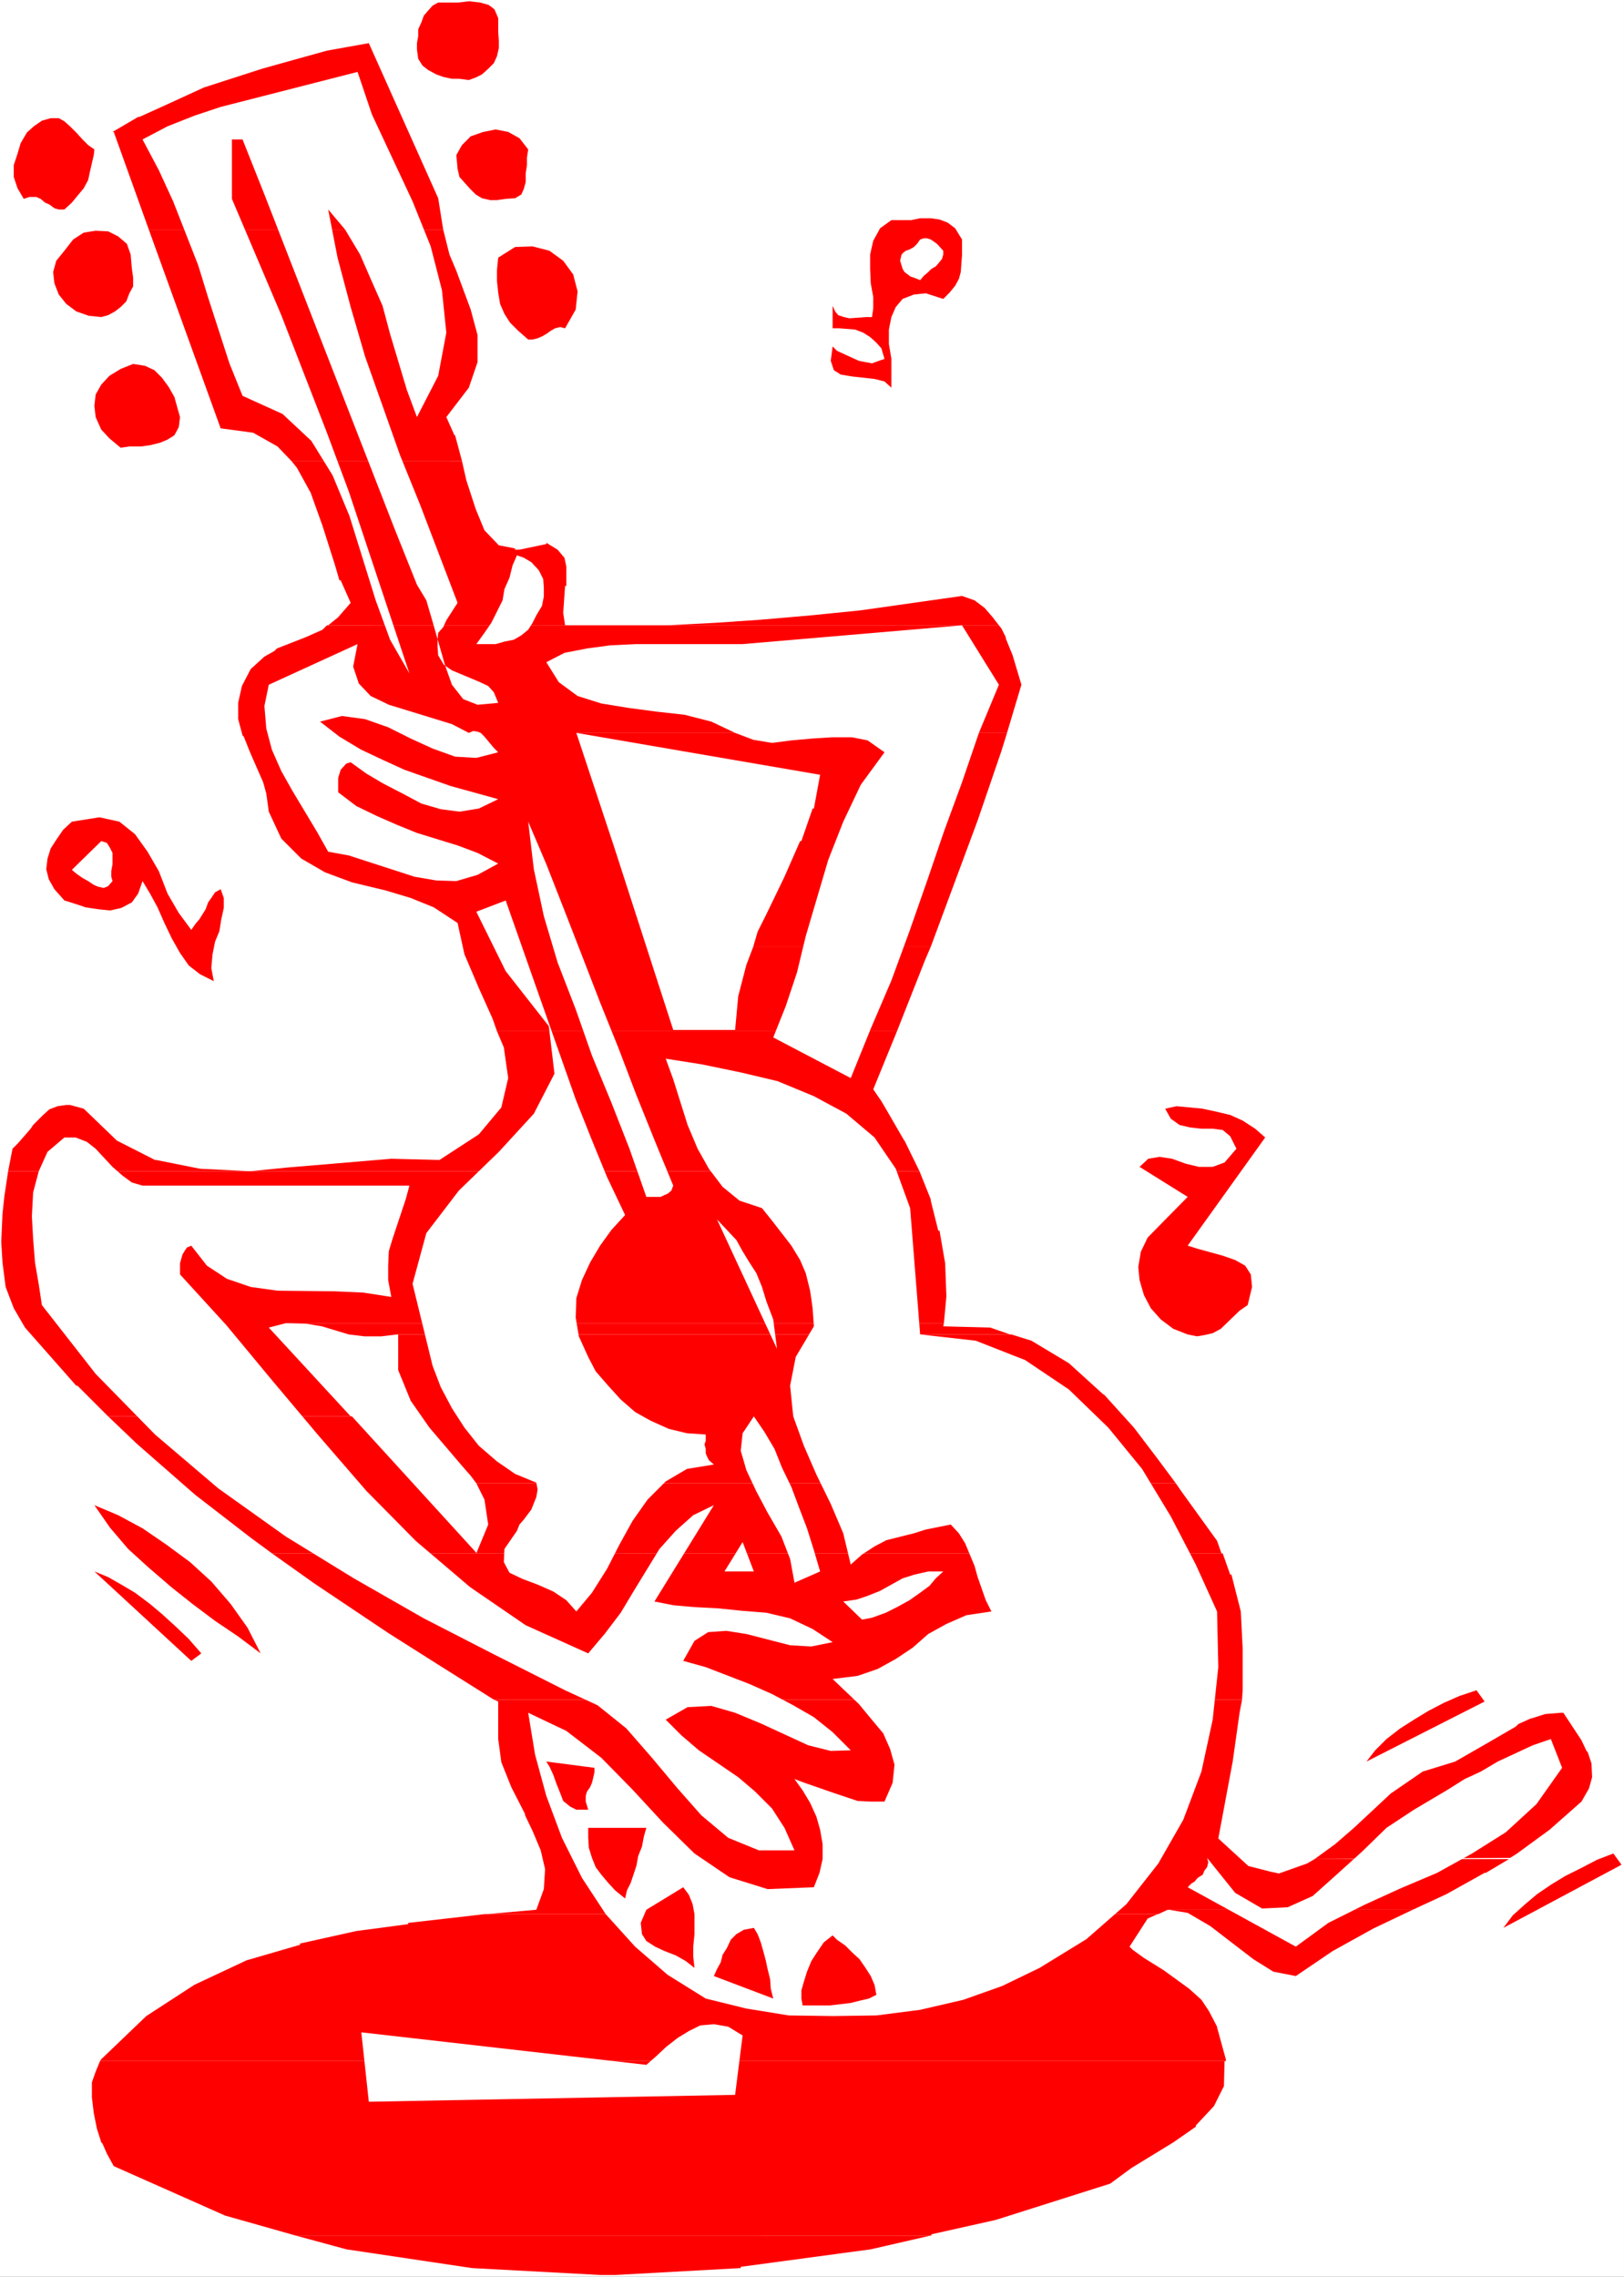 <?xml version="1.0" encoding="UTF-8" standalone="no"?>
<svg
   version="1.0"
   width="111.073mm"
   height="155.668mm"
   id="svg53"
   sodipodi:docname="Guitar - Acoustic 31.wmf"
   xmlns:inkscape="http://www.inkscape.org/namespaces/inkscape"
   xmlns:sodipodi="http://sodipodi.sourceforge.net/DTD/sodipodi-0.dtd"
   xmlns="http://www.w3.org/2000/svg"
   xmlns:svg="http://www.w3.org/2000/svg">
  <rect width="100%" height="100%" fill="#333333" stroke="none"/>
  <sodipodi:namedview
     id="namedview53"
     pagecolor="#ffffff"
     bordercolor="#000000"
     borderopacity="0.25"
     inkscape:showpageshadow="2"
     inkscape:pageopacity="0.0"
     inkscape:pagecheckerboard="0"
     inkscape:deskcolor="#d1d1d1"
     inkscape:document-units="mm" />
  <defs
     id="defs1">
    <pattern
       id="WMFhbasepattern"
       patternUnits="userSpaceOnUse"
       width="6"
       height="6"
       x="0"
       y="0" />
  </defs>
  <path
     style="fill:#ffffff;fill-opacity:1;fill-rule:evenodd;stroke:none"
     d="M 0,588.353 H 419.802 V 0 H 0 Z"
     id="path1" />
  <path
     style="fill:#ff0000;fill-opacity:1;fill-rule:evenodd;stroke:none"
     d="m 95.336,11.15 -10.826,1.939 -8.726,2.424 -8.079,2.262 -15.028,4.848 -9.857,4.525 -6.787,3.07 h -0.323 l -6.625,3.878 h 0.323 L 38.458,59.304 h 76.107 l -1.293,-8.08 z"
     id="path2" />
  <path
     style="fill:#ff0000;fill-opacity:1;fill-rule:evenodd;stroke:none"
     d="m 38.458,59.304 18.582,51.386 8.403,1.131 6.302,3.555 3.555,3.717 H 119.412 l -1.777,-6.625 h -0.162 l -2.101,-4.686 5.817,-7.595 2.262,-6.625 v -6.948 l -1.777,-6.625 -3.716,-10.019 -1.777,-4.201 -1.616,-6.464 z"
     id="path3" />
  <path
     style="fill:#ff0000;fill-opacity:1;fill-rule:evenodd;stroke:none"
     d="m 75.299,119.093 1.454,1.778 3.555,6.464 3.07,8.564 3.232,10.18 1.131,3.878 h 0.323 l 2.585,5.817 -3.232,3.717 -2.585,2.101 H 258.215 l -1.616,-2.101 -2.101,-2.424 -2.585,-1.939 -3.232,-1.131 -26.177,3.717 -12.765,1.293 -13.089,1.131 -11.796,0.808 -12.604,0.646 h -11.311 -14.866 l -0.485,-3.232 0.485,-6.948 h 0.323 v -2.424 -2.585 l -0.485,-2.262 -1.777,-2.101 -2.909,-1.778 v 0.323 l -6.948,1.454 h -1.131 v -0.323 l -4.201,-0.808 -3.716,-3.878 -2.262,-5.494 -2.424,-7.433 -1.131,-5.009 z"
     id="path4" />
  <path
     style="fill:#ff0000;fill-opacity:1;fill-rule:evenodd;stroke:none"
     d="m 84.51,161.591 -1.131,1.131 -4.363,1.939 -7.433,2.909 -0.646,0.646 -2.585,1.454 -3.555,3.232 -2.262,4.363 -0.97,4.363 v 4.201 l 1.131,4.201 0.323,0.323 1.616,4.04 2.262,5.171 1.131,2.585 0.808,2.909 0.646,4.686 3.232,6.948 1.939,1.939 h 84.025 l -9.695,-29.248 h 111.333 l 3.716,-12.443 -2.262,-7.595 -1.777,-4.363 v -0.323 l -1.131,-2.262 -0.646,-0.808 z"
     id="path5" />
  <path
     style="fill:#ff0000;fill-opacity:1;fill-rule:evenodd;stroke:none"
     d="m 148.983,189.385 63.019,10.827 -1.616,8.726 h -0.323 l -2.909,8.403 h -0.323 l -4.04,9.211 -4.686,9.695 -2.262,4.525 -1.131,3.878 h 45.891 l 12.119,-32.641 6.14,-17.937 1.454,-4.686 z"
     id="path6" />
  <path
     style="fill:#ff0000;fill-opacity:1;fill-rule:evenodd;stroke:none"
     d="m 194.712,244.649 -1.777,4.686 -2.101,8.08 -0.808,8.726 H 174.029 L 158.678,218.633 H 74.653 l 3.232,3.232 6.14,3.555 6.948,2.585 8.726,2.101 6.463,1.939 5.979,2.424 6.14,4.04 1.777,8.08 3.716,8.726 3.555,7.918 1.131,3.232 h 103.415 l 7.271,-18.421 1.454,-3.393 z"
     id="path7" />
  <path
     style="fill:#ff0000;fill-opacity:1;fill-rule:evenodd;stroke:none"
     d="m 17.128,285.532 -2.262,0.323 -2.101,0.808 -1.616,1.454 -2.585,2.585 -0.646,0.97 -3.232,3.717 -1.454,1.454 -1.131,5.817 H 237.694 l -3.878,-7.918 -0.162,-0.162 -4.201,-7.272 -1.616,-2.747 -2.101,-3.07 6.14,-15.028 H 128.461 l 1.777,4.201 1.131,7.918 -1.777,7.595 -5.817,6.948 -10.18,6.625 -12.442,-0.323 -15.189,1.293 -11.634,0.97 -9.695,0.97 -12.927,-0.646 -11.311,-2.262 h -0.323 l -9.857,-5.009 -8.564,-8.241 -3.555,-0.97 z"
     id="path8" />
  <path
     style="fill:#ff0000;fill-opacity:1;fill-rule:evenodd;stroke:none"
     d="m 2.101,302.66 -0.97,6.464 -0.485,4.525 -0.323,7.272 0.323,5.333 0.808,6.302 2.101,5.494 2.909,5.009 13.25,15.028 h 0.323 l 7.918,7.918 h 62.696 l -21.168,-22.946 4.363,-1.131 H 243.996 l 0.646,-6.948 -0.323,-8.564 -1.454,-8.403 h -0.323 l -1.939,-7.756 v -0.323 l -2.909,-7.272 z"
     id="path9" />
  <path
     style="fill:#ff0000;fill-opacity:1;fill-rule:evenodd;stroke:none"
     d="m 102.931,344.835 v 9.211 l 3.232,7.918 4.848,6.948 8.403,9.857 2.262,2.585 1.454,1.939 h 180.815 l -4.686,-6.302 -6.14,-8.08 -7.595,-8.403 -0.485,-0.323 -8.726,-7.918 -9.695,-5.817 -5.171,-1.616 z"
     id="path10" />
  <path
     style="fill:#ff0000;fill-opacity:1;fill-rule:evenodd;stroke:none"
     d="m 123.129,383.294 2.101,4.201 0.97,6.464 -3.07,7.433 -0.162,-0.323 -31.994,-35.065 H 27.954 l 6.948,6.625 0.323,0.323 14.22,12.443 1.131,0.97 14.22,10.988 5.494,4.04 h 245.45 l -1.131,-3.232 -9.21,-12.766 -1.454,-2.101 z"
     id="path11" />
  <path
     style="fill:#ff0000;fill-opacity:1;fill-rule:evenodd;stroke:none"
     d="m 70.29,401.392 11.149,7.918 19.067,12.766 12.765,8.08 14.381,9.049 h 193.419 l 0.162,-2.585 v -10.503 l -0.485,-9.695 -2.424,-9.534 h -0.323 l -1.939,-5.494 z"
     id="path12" />
  <path
     style="fill:#ff0000;fill-opacity:1;fill-rule:evenodd;stroke:none"
     d="m 403.482,442.598 -4.04,0.323 -3.555,1.131 h -0.162 l -3.232,1.454 -0.646,0.646 -6.948,4.04 -1.131,0.646 -7.595,4.363 -8.402,2.585 -8.241,5.656 -9.534,8.888 -4.848,4.201 -5.332,3.878 50.253,-0.323 h 0.323 l 1.777,-1.131 8.403,-6.14 8.241,-7.272 1.939,-3.393 0.808,-2.909 -0.162,-3.555 -0.97,-2.909 -0.323,-0.323 -1.293,-2.747 -4.686,-7.11 z"
     id="path13" />
  <path
     style="fill:#ff0000;fill-opacity:1;fill-rule:evenodd;stroke:none"
     d="m 339.817,480.41 -1.939,1.131 -7.271,2.585 -2.262,-0.485 -5.656,-1.454 -7.756,-7.11 3.716,-19.876 1.777,-12.604 0.646,-3.393 H 127.653 l 1.131,0.485 v 9.695 l 0.808,5.979 2.585,6.464 3.555,6.948 v 0.323 l 1.939,4.04 2.101,5.009 1.131,4.848 -0.323,5.171 -1.939,5.332 -12.765,1.131 h 173.544 l 2.424,-1.131 h 63.342 l 8.726,-4.04 9.857,-5.494 h 0.323 l 5.979,-3.555 z"
     id="path14" />
  <path
     style="fill:#ff0000;fill-opacity:1;fill-rule:evenodd;stroke:none"
     d="m 125.23,494.63 -5.494,0.646 -14.22,1.616 v 0.323 l -13.412,1.778 -14.543,3.232 v 0.323 l -13.896,4.04 -0.323,0.162 -13.089,6.14 -12.442,8.08 -11.634,11.15 -0.323,0.485 H 316.871 v -0.485 l -2.262,-8.241 v -0.162 l -2.101,-4.04 -1.939,-2.909 -3.232,-2.909 -6.463,-4.686 -5.171,-3.232 -2.909,-2.101 -0.808,-0.808 4.686,-7.272 2.585,-1.131 z"
     id="path15" />
  <path
     style="fill:#ff0000;fill-opacity:1;fill-rule:evenodd;stroke:none"
     d="m 25.854,532.604 -1.131,2.747 -0.97,2.747 v 3.878 l 0.485,4.04 0.808,4.04 1.131,3.555 0.323,0.323 1.131,2.585 1.777,3.232 28.762,12.766 18.259,5.171 H 240.764 v -0.323 l 16.643,-3.717 29.57,-9.372 5.494,-4.04 10.826,-6.625 5.817,-4.04 v -0.323 l 4.686,-5.009 2.585,-5.171 0.162,-6.464 z"
     id="path16" />
  <path
     style="fill:#ff0000;fill-opacity:1;fill-rule:evenodd;stroke:none"
     d="m 76.43,577.688 13.089,3.555 32.479,4.848 33.125,1.778 h 4.04 l 32.317,-1.778 v -0.323 l 33.61,-4.525 15.512,-3.555 z"
     id="path17" />
  <path
     style="fill:#ff0000;fill-opacity:1;fill-rule:evenodd;stroke:none"
     d="m 74.976,341.927 4.363,0.162 3.878,0.646 6.948,2.101 4.04,0.485 h 4.363 l 4.04,-0.485 h 158.516 l -5.171,-1.778 -12.119,-0.323 0.162,-0.808 z"
     id="path18" />
  <path
     style="fill:#ff0000;fill-opacity:1;fill-rule:evenodd;stroke:none"
     d="m 302.167,493.499 4.848,0.808 5.817,3.393 11.149,8.564 5.171,3.232 5.817,1.131 9.534,-6.464 10.503,-5.817 10.18,-4.848 z"
     id="path19" />
  <path
     style="fill:#ff0000;fill-opacity:1;fill-rule:evenodd;stroke:none"
     d="m 128.785,8.241 0.162,2.262 v 1.939 l -0.485,2.101 -0.808,1.778 -1.454,1.454 -1.616,1.454 -1.616,0.808 -1.777,0.646 -2.424,-0.323 h -1.939 l -2.262,-0.485 -1.777,-0.646 -2.101,-1.131 -1.454,-1.131 -1.131,-1.778 -0.323,-2.424 v -1.616 l 0.323,-1.778 V 7.595 l 0.808,-1.778 0.646,-1.778 0.97,-1.131 1.293,-1.454 1.454,-0.808 h 2.424 2.909 l 2.585,-0.323 2.909,0.323 2.262,0.646 1.454,1.131 0.97,2.262 z"
     id="path20" />
  <path
     style="fill:#ffffff;fill-opacity:1;fill-rule:evenodd;stroke:none"
     d="m 92.428,18.583 3.716,10.988 10.503,22.461 4.686,11.635 2.909,11.311 1.131,10.988 -2.101,11.15 -5.494,10.665 -2.585,-6.948 -4.363,-14.543 -1.939,-7.272 -3.07,-6.948 -2.747,-6.302 -3.878,-6.464 -4.363,-5.171 2.424,12.443 3.393,12.766 3.716,12.766 9.049,25.531 5.171,12.766 9.695,25.37 -2.909,4.525 -0.808,1.778 -1.293,1.454 -0.162,1.778 v 1.778 l 0.162,2.262 1.454,2.424 2.101,1.454 1.939,0.808 5.009,2.101 2.424,1.131 1.454,1.616 1.131,2.747 -5.332,0.485 -3.716,-1.454 -2.909,-3.717 -1.777,-5.009 -3.232,-11.311 -1.616,-5.494 -2.424,-4.04 -5.817,-14.543 L 68.351,50.255 62.696,36.035 h -2.747 v 15.351 l 12.765,30.056 11.796,30.379 5.656,15.19 10.342,31.025 5.332,15.998 -5.009,-8.726 -3.716,-10.18 -6.787,-21.815 -4.363,-10.503 -5.494,-8.888 -7.433,-6.948 L 62.696,102.287 59.302,93.884 53.808,76.917 51.223,68.515 44.759,52.032 l -3.716,-8.08 -4.201,-7.918 6.463,-3.393 6.948,-2.747 6.787,-2.262 28.439,-7.272 z"
     id="path21" />
  <path
     style="fill:#ff0000;fill-opacity:1;fill-rule:evenodd;stroke:none"
     d="m 24.4,38.62 -0.162,1.454 -0.485,2.101 -0.485,2.101 -0.485,2.262 -1.131,2.101 -1.616,1.939 -1.454,1.778 -1.939,1.778 H 15.189 L 14.058,53.81 12.765,52.84 11.634,52.356 10.503,51.386 9.372,50.901 H 7.595 l -1.454,0.485 -1.616,-2.747 -0.97,-2.909 v -3.07 l 0.97,-2.909 0.808,-2.747 1.616,-2.747 1.777,-1.616 2.101,-1.454 2.262,-0.646 h 2.101 l 1.454,0.808 1.616,1.454 1.454,1.454 1.616,1.778 1.454,1.454 z"
     id="path22" />
  <path
     style="fill:#ff0000;fill-opacity:1;fill-rule:evenodd;stroke:none"
     d="m 136.541,38.62 -0.323,2.101 v 1.939 l -0.323,2.101 v 2.262 l -0.485,1.778 -0.646,1.454 -1.616,0.97 -2.424,0.162 -2.262,0.323 h -1.777 l -2.101,-0.485 -1.616,-0.97 -1.454,-1.454 -1.293,-1.454 -1.454,-1.616 -0.485,-2.101 -0.323,-3.555 1.454,-2.585 2.262,-2.262 3.232,-1.131 3.232,-0.646 3.232,0.646 2.909,1.616 z"
     id="path23" />
  <path
     style="fill:#ff0000;fill-opacity:1;fill-rule:evenodd;stroke:none"
     d="m 248.682,61.889 v 4.04 l -0.323,4.363 -0.485,1.778 -0.97,1.778 -1.454,1.778 -1.616,1.616 -4.524,-1.454 -3.07,0.323 -2.909,1.131 -1.777,2.101 -1.131,2.585 -0.646,3.232 v 3.717 l 0.646,3.878 v 7.433 l -1.777,-1.616 -2.585,-0.646 -2.909,-0.323 -2.909,-0.323 -2.909,-0.485 -1.777,-1.131 -0.808,-2.424 0.485,-3.717 1.131,1.131 2.101,0.97 3.555,1.616 1.616,0.323 1.777,0.323 1.777,-0.646 1.454,-0.485 -0.808,-2.747 -1.293,-1.454 -1.616,-1.454 -1.777,-1.131 -2.101,-0.808 -4.04,-0.323 h -1.777 v -5.817 l 0.646,1.454 0.808,0.97 1.454,0.485 1.454,0.323 4.363,-0.323 h 1.454 l 0.323,-2.262 v -2.909 l -0.646,-3.555 -0.162,-3.717 v -3.717 l 0.808,-3.555 1.777,-3.232 2.909,-2.101 h 5.171 l 2.262,-0.485 h 2.747 l 2.262,0.323 2.101,0.808 1.939,1.454 z"
     id="path24" />
  <path
     style="fill:#ff0000;fill-opacity:1;fill-rule:evenodd;stroke:none"
     d="m 34.095,69.484 0.323,2.262 v 2.262 l -0.97,1.778 -0.808,2.101 -1.454,1.454 -1.454,1.131 -1.777,0.97 -1.777,0.485 -3.232,-0.323 -3.232,-1.131 -2.585,-1.939 -1.939,-2.424 -1.131,-2.909 -0.323,-2.909 0.808,-2.909 2.101,-2.585 2.262,-2.909 2.747,-1.778 3.07,-0.485 3.232,0.162 2.585,1.293 2.262,1.939 0.97,2.747 z"
     id="path25" />
  <path
     style="fill:#ffffff;fill-opacity:1;fill-rule:evenodd;stroke:none"
     d="m 243.834,64.798 v 0.97 l -0.323,1.131 -0.646,0.808 -0.97,1.131 -1.131,0.646 -0.808,0.808 -1.131,0.97 -0.97,1.131 -0.808,-0.323 -0.808,-0.323 -0.97,-0.323 -0.162,-0.162 -1.293,-0.97 -0.485,-0.808 -0.646,-2.101 0.323,-1.454 0.323,-0.485 0.808,-0.646 0.97,-0.323 1.131,-0.646 0.808,-0.808 0.808,-1.131 0.97,-0.323 h 0.808 l 0.97,0.323 0.485,0.323 1.131,0.808 z"
     id="path26" />
  <path
     style="fill:#ff0000;fill-opacity:1;fill-rule:evenodd;stroke:none"
     d="m 146.074,84.835 -1.293,-0.323 -1.293,0.323 -1.131,0.646 -1.131,0.808 -1.131,0.646 -1.131,0.485 -1.293,0.323 h -1.131 l -2.585,-2.262 -2.101,-2.101 -1.454,-2.262 -1.131,-2.585 -0.485,-2.909 -0.323,-3.07 v -2.747 l 0.323,-3.232 4.363,-2.747 4.524,-0.162 4.363,1.131 3.555,2.585 2.585,3.555 1.131,4.363 -0.485,4.686 z"
     id="path27" />
  <path
     style="fill:#ff0000;fill-opacity:1;fill-rule:evenodd;stroke:none"
     d="m 46.537,107.781 -0.323,2.585 -1.131,2.101 -1.777,1.131 -1.939,0.808 -2.585,0.646 -2.424,0.323 h -2.909 l -2.262,0.323 -2.909,-2.424 -2.101,-2.262 -1.454,-3.232 -0.323,-2.909 0.323,-2.909 1.454,-2.585 2.101,-2.262 2.909,-1.778 3.232,-1.293 3.07,0.485 2.424,1.131 1.939,1.939 1.777,2.424 1.454,2.585 0.808,2.909 z"
     id="path28" />
  <path
     style="fill:#ffffff;fill-opacity:1;fill-rule:evenodd;stroke:none"
     d="m 138.641,159.006 -0.97,1.939 -1.131,1.778 -1.777,1.454 -1.939,1.131 -2.424,0.485 -2.262,0.646 h -2.585 -2.424 l 2.101,-2.909 1.777,-2.585 1.454,-2.909 1.454,-2.909 0.485,-2.909 1.293,-2.909 0.808,-3.232 1.131,-2.585 1.777,0.646 1.939,1.131 1.939,2.101 1.131,2.262 0.162,2.262 v 2.262 l -0.485,2.424 z"
     id="path29" />
  <path
     style="fill:#ffffff;fill-opacity:1;fill-rule:evenodd;stroke:none"
     d="m 258.215,176.942 -5.171,12.443 -4.363,12.766 -4.686,12.766 -4.363,12.766 -4.524,12.927 -4.686,12.766 -5.332,12.443 -5.171,12.766 -20.037,-10.503 3.232,-8.08 2.909,-8.726 2.262,-9.372 2.909,-9.857 2.909,-9.857 3.878,-9.857 4.524,-9.534 6.14,-8.403 -4.363,-3.07 -4.04,-0.808 h -5.171 l -5.009,0.323 -5.494,0.485 -5.009,0.646 -4.848,-0.808 -4.686,-1.778 -6.14,-2.909 -6.948,-1.778 -7.271,-0.808 -7.271,-0.97 -6.948,-1.131 -6.14,-1.939 -4.848,-3.555 -3.232,-5.171 4.686,-2.424 5.817,-1.131 5.979,-0.808 6.787,-0.323 h 6.625 7.271 6.948 6.625 l 56.717,-4.848 z"
     id="path30" />
  <path
     style="fill:#ffffff;fill-opacity:1;fill-rule:evenodd;stroke:none"
     d="m 121.19,189.385 1.131,-0.485 1.131,0.162 0.808,0.323 0.97,0.97 2.424,2.909 1.131,1.131 -5.656,1.454 -5.494,-0.323 -5.817,-2.101 -5.656,-2.585 -5.817,-2.909 -5.979,-2.101 -5.979,-0.808 -5.656,1.454 5.009,3.878 5.656,3.393 5.494,2.585 5.656,2.585 11.957,4.201 12.281,3.393 -5.009,2.424 -5.009,0.808 -4.848,-0.646 -5.009,-1.454 -4.848,-2.585 -5.009,-2.585 -4.363,-2.585 -4.04,-2.909 -1.131,0.323 -1.454,1.616 -0.646,2.101 v 3.717 l 4.686,3.555 5.332,2.585 5.171,2.262 5.171,2.101 10.503,3.232 5.171,1.939 5.332,2.747 -5.332,2.909 -5.494,1.616 -5.171,-0.162 -5.656,-0.97 -16.967,-5.494 -5.332,-0.97 -2.909,-5.171 -6.302,-10.503 -2.909,-5.171 -2.424,-5.494 -1.454,-5.494 -0.485,-5.817 1.131,-5.494 22.945,-10.503 -1.131,5.817 1.454,4.363 3.07,3.232 4.686,2.262 16.32,5.009 z"
     id="path31" />
  <path
     style="fill:#ff0000;fill-opacity:1;fill-rule:evenodd;stroke:none"
     d="m 49.445,240.286 1.131,-1.616 0.97,-1.131 0.808,-1.293 0.808,-1.293 0.646,-1.778 0.808,-1.131 0.97,-1.454 1.454,-0.808 0.808,2.262 v 2.585 l -0.646,2.909 -0.485,3.07 -1.131,2.747 -0.646,3.232 -0.323,3.555 0.646,3.393 -3.555,-1.778 -2.909,-2.262 -2.262,-3.232 -2.101,-3.717 -1.939,-4.04 -1.777,-4.04 -1.939,-3.555 -1.939,-3.232 -1.131,3.232 -1.616,2.262 -2.747,1.454 -2.909,0.646 -3.07,-0.323 -3.232,-0.485 -2.909,-0.97 -2.585,-0.808 -2.585,-2.909 -1.454,-2.585 -0.646,-2.585 0.323,-2.747 0.808,-2.585 1.454,-2.262 1.777,-2.585 2.262,-2.101 7.11,-1.131 5.171,1.131 4.04,3.232 3.232,4.525 2.909,5.009 2.262,5.817 2.909,5.009 z"
     id="path32" />
  <path
     style="fill:#ffffff;fill-opacity:1;fill-rule:evenodd;stroke:none"
     d="m 174.029,306.377 -0.485,1.293 -0.97,0.808 -0.808,0.323 -0.97,0.485 h -1.131 -0.808 -0.97 -0.808 l -4.363,-12.443 -4.686,-11.958 -5.009,-12.119 -4.201,-11.958 -4.686,-12.119 -3.555,-11.958 -2.585,-12.119 -1.454,-12.281 4.686,10.988 4.686,11.958 4.524,11.635 4.686,12.119 4.686,11.635 4.686,12.281 4.686,11.635 z"
     id="path33" />
  <path
     style="fill:#ffffff;fill-opacity:1;fill-rule:evenodd;stroke:none"
     d="m 29.086,227.682 -1.131,1.293 -1.131,0.485 -1.454,-0.323 -1.131,-0.485 -1.454,-0.97 -1.454,-0.808 -1.616,-1.131 -1.131,-0.97 7.595,-7.433 1.454,0.485 0.808,1.293 0.646,1.293 v 1.778 1.131 l -0.323,1.778 v 1.454 z"
     id="path34" />
  <path
     style="fill:#ffffff;fill-opacity:1;fill-rule:evenodd;stroke:none"
     d="m 161.587,313.972 -3.555,3.878 -2.909,4.04 -2.585,4.363 -2.101,4.525 -1.454,4.686 -0.162,5.009 0.808,4.848 2.424,5.333 1.939,3.717 3.232,3.717 3.232,3.555 3.716,3.232 4.04,2.262 4.686,2.101 4.686,1.131 4.848,0.323 v 0.485 1.131 l -0.323,0.97 0.323,1.131 v 1.131 l 0.323,0.808 0.485,0.97 1.293,1.131 -6.948,1.131 -5.494,3.232 -4.686,4.686 -3.878,5.494 -3.393,6.14 -3.232,6.302 -3.878,6.14 -4.04,4.848 -2.585,-2.909 -3.393,-2.262 -4.04,-1.778 -3.878,-1.454 -3.393,-1.616 -1.454,-2.747 0.162,-3.393 3.232,-4.686 0.646,-1.616 1.131,-1.293 1.939,-2.585 1.293,-3.232 0.323,-1.939 -0.323,-1.778 -5.494,-2.262 -4.686,-3.232 -4.686,-4.04 -3.716,-4.686 -3.232,-5.009 -2.909,-5.494 -2.101,-5.494 -5.171,-21.168 3.555,-13.089 8.402,-10.988 10.342,-10.019 9.049,-9.857 5.332,-10.342 -1.454,-12.281 -11.149,-14.22 -7.595,-15.351 7.595,-2.909 7.271,20.684 10.826,30.702 4.04,10.18 4.04,9.857 z"
     id="path35" />
  <path
     style="fill:#ffffff;fill-opacity:1;fill-rule:evenodd;stroke:none"
     d="m 235.27,312.194 2.585,32.641 14.381,1.616 12.765,5.009 11.311,7.595 10.18,9.857 8.726,10.665 7.433,12.281 6.463,12.443 5.494,12.119 0.323,14.382 -1.454,13.574 -2.909,13.412 -4.686,12.443 -6.463,11.311 -8.241,10.503 -10.342,9.049 -12.119,7.433 -9.695,4.686 -10.018,3.555 -11.149,2.585 -11.311,1.454 -11.311,0.162 -11.311,-0.162 -10.988,-1.778 -10.503,-2.585 -9.857,-6.14 -8.403,-7.272 -7.595,-8.403 -6.14,-9.372 -5.171,-10.342 -4.04,-10.827 -2.909,-10.665 -1.777,-10.827 9.857,4.686 9.049,6.948 8.079,8.241 7.918,8.564 8.079,7.918 9.049,6.14 9.857,3.07 11.957,-0.485 1.454,-3.717 0.808,-3.555 v -3.878 l -0.646,-3.717 -0.97,-3.393 -1.616,-3.555 -1.939,-3.232 -2.101,-2.909 2.585,0.97 7.918,2.747 2.909,0.97 2.909,0.97 3.232,0.162 h 3.716 l 2.101,-4.848 0.485,-4.686 -1.131,-4.04 -1.777,-4.04 -3.232,-3.878 -3.07,-3.717 -6.787,-6.464 6.463,-0.808 5.171,-1.778 4.686,-2.585 4.363,-2.909 4.04,-3.555 4.686,-2.585 5.171,-2.262 6.463,-0.97 -1.454,-2.909 -2.101,-5.979 -0.808,-2.909 -2.424,-5.817 -1.616,-2.585 -2.101,-2.262 -6.463,1.293 -3.07,0.97 -7.11,1.778 -3.07,1.616 -3.232,2.101 -2.909,2.585 -1.939,-8.08 -3.232,-7.595 -3.716,-7.595 -3.232,-7.433 -2.747,-7.595 -0.808,-7.918 1.454,-7.433 4.686,-7.918 -0.323,-4.686 -0.646,-4.525 -1.131,-4.525 -1.454,-3.393 -2.262,-3.717 -5.009,-6.464 -2.585,-3.232 -5.817,-1.939 -4.363,-3.555 -3.555,-4.686 -2.909,-5.171 -2.585,-6.14 -3.716,-11.796 -1.939,-5.333 9.21,1.454 10.18,2.101 9.534,2.262 9.372,3.878 8.402,4.525 7.271,6.14 5.494,8.08 z"
     id="path36" />
  <path
     style="fill:#ff0000;fill-opacity:1;fill-rule:evenodd;stroke:none"
     d="m 327.051,293.934 -20.037,27.955 2.585,0.808 6.463,1.778 3.232,1.131 2.585,1.454 1.454,2.262 0.323,3.232 -1.131,4.686 -2.101,1.454 -4.848,4.686 -2.101,1.131 -2.101,0.485 -1.939,0.323 -2.424,-0.485 -3.716,-1.454 -3.232,-2.424 -2.585,-2.909 -1.777,-3.393 -1.131,-3.878 -0.323,-3.393 0.646,-3.878 1.777,-3.717 10.342,-10.503 -12.442,-7.756 2.262,-2.101 2.909,-0.485 3.232,0.485 3.555,1.293 3.393,0.808 h 3.555 l 3.07,-1.131 3.07,-3.555 -1.616,-3.232 -1.939,-1.616 -2.585,-0.323 h -2.909 l -2.909,-0.323 -2.747,-0.646 -2.262,-1.616 -1.454,-2.585 2.909,-0.646 3.555,0.323 3.232,0.323 3.716,0.808 3.393,0.808 3.232,1.454 3.232,2.101 z"
     id="path37" />
  <path
     style="fill:#ffffff;fill-opacity:1;fill-rule:evenodd;stroke:none"
     d="m 36.842,306.377 h 68.997 l -0.97,3.555 -3.393,10.18 -0.97,3.232 -0.162,3.717 v 3.717 l 0.808,4.363 -7.271,-1.131 -7.271,-0.323 -14.866,-0.162 -6.948,-0.97 -6.14,-2.101 -5.171,-3.393 -4.04,-5.171 -1.131,0.485 -0.646,0.97 -0.485,0.808 -0.646,2.262 v 2.909 l 11.957,13.089 11.796,14.22 11.957,14.22 12.442,14.382 12.765,12.927 14.058,11.958 14.381,9.857 16.159,7.272 4.363,-5.171 4.04,-5.333 3.393,-5.656 6.625,-10.827 4.201,-4.686 4.524,-4.04 5.332,-2.585 -15.351,24.885 4.848,0.97 5.494,0.485 6.14,0.323 6.302,0.646 6.14,0.485 6.14,1.454 5.817,2.747 5.171,3.393 -5.494,1.131 -5.494,-0.323 -11.311,-2.909 -5.171,-0.808 -4.686,0.323 -3.555,2.262 -2.909,5.171 5.817,1.616 11.311,4.363 5.817,2.585 5.494,2.909 5.332,3.07 4.848,3.878 4.686,4.686 -5.171,0.162 -5.817,-1.454 -12.281,-5.656 -6.625,-2.747 -6.14,-1.778 -6.14,0.323 -5.656,3.232 4.04,4.04 4.524,3.878 10.18,6.948 4.363,3.717 4.363,4.363 3.232,5.009 2.585,5.817 h -9.21 l -7.918,-3.232 -6.948,-5.817 -6.14,-6.948 -6.625,-7.918 -6.625,-7.595 -7.433,-5.979 -8.403,-3.878 L 127.815,427.57 109.556,418.198 91.458,407.856 73.845,397.029 56.394,384.587 40.073,370.69 24.723,355.016 10.826,337.241 l -0.808,-5.332 -0.97,-5.656 -0.485,-6.14 -0.323,-5.817 0.323,-6.14 1.454,-5.494 2.262,-5.009 4.363,-3.717 h 2.909 l 2.909,1.131 2.262,1.778 4.363,4.686 2.585,2.262 2.424,1.778 z"
     id="path38" />
  <path
     style="fill:#ffffff;fill-opacity:1;fill-rule:evenodd;stroke:none"
     d="m 212.002,406.078 -6.625,2.909 -1.131,-6.14 -2.262,-5.817 -3.555,-6.14 -2.909,-5.494 -2.585,-5.494 -1.454,-5.009 0.485,-4.525 2.909,-4.363 2.747,4.04 2.585,4.363 1.939,4.848 2.424,5.009 1.939,5.171 2.101,5.494 1.777,5.656 z"
     id="path39" />
  <path
     style="fill:#ff0000;fill-opacity:1;fill-rule:evenodd;stroke:none"
     d="m 67.382,427.247 -5.817,-4.363 -5.979,-4.04 -5.817,-4.363 -5.494,-4.363 -5.817,-5.009 -5.332,-4.848 -4.686,-5.494 -4.04,-5.817 6.14,2.585 6.302,3.393 6.14,4.201 6.14,4.525 5.494,5.009 5.009,5.817 4.363,6.14 z"
     id="path40" />
  <path
     style="fill:#ffffff;fill-opacity:1;fill-rule:evenodd;stroke:none"
     d="m 187.279,406.078 4.686,-7.595 2.909,7.595 z"
     id="path41" />
  <path
     style="fill:#ff0000;fill-opacity:1;fill-rule:evenodd;stroke:none"
     d="m 52.031,427.247 -2.585,1.939 -25.046,-23.108 3.555,1.454 3.393,1.939 3.555,2.101 3.878,2.909 3.07,2.585 3.555,3.232 3.393,3.232 z"
     id="path42" />
  <path
     style="fill:#ffffff;fill-opacity:1;fill-rule:evenodd;stroke:none"
     d="m 199.883,340.957 0.97,7.595 -15.512,-33.449 2.585,2.747 2.424,2.585 1.616,2.909 1.777,2.909 1.777,2.747 1.454,3.555 1.131,3.717 z"
     id="path43" />
  <path
     style="fill:#ff0000;fill-opacity:1;fill-rule:evenodd;stroke:none"
     d="m 417.055,478.956 2.101,2.909 -30.54,16.321 2.424,-3.232 3.232,-2.909 3.07,-2.585 3.555,-2.424 3.716,-2.262 4.201,-2.101 4.04,-2.101 z"
     id="path44" />
  <path
     style="fill:#ff0000;fill-opacity:1;fill-rule:evenodd;stroke:none"
     d="m 381.668,436.781 2.101,2.909 -30.54,15.513 2.262,-2.909 2.909,-2.909 3.555,-2.747 3.555,-2.262 3.716,-2.262 4.04,-2.101 4.04,-1.778 z"
     id="path45" />
  <path
     style="fill:#ffffff;fill-opacity:1;fill-rule:evenodd;stroke:none"
     d="m 243.834,406.078 -1.939,1.778 -1.616,1.939 -2.424,1.778 -2.747,1.939 -3.232,1.778 -2.909,1.454 -3.555,1.293 -2.585,0.485 -4.848,-4.686 3.393,-0.485 2.909,-0.97 3.232,-1.293 2.909,-1.616 2.909,-1.616 3.07,-0.97 3.555,-0.808 z"
     id="path46" />
  <path
     style="fill:#ffffff;fill-opacity:1;fill-rule:evenodd;stroke:none"
     d="m 403.805,456.818 -6.625,9.372 -7.918,7.272 -8.726,5.494 -9.049,5.009 -9.534,4.04 -9.21,4.201 -9.372,4.686 -8.402,6.14 -27.954,-15.351 0.97,-0.97 0.808,-0.485 0.808,-0.97 1.293,-0.808 0.485,-1.131 0.646,-0.808 0.323,-1.293 -0.323,-1.131 7.271,9.049 6.948,4.04 6.625,-0.323 6.463,-2.909 6.14,-5.494 6.625,-5.979 6.302,-6.14 7.11,-4.686 4.363,-2.585 4.363,-2.585 4.363,-2.747 4.201,-1.939 4.363,-2.585 4.524,-2.101 4.524,-2.101 4.686,-1.616 z"
     id="path47" />
  <path
     style="fill:#ff0000;fill-opacity:1;fill-rule:evenodd;stroke:none"
     d="m 153.669,456.818 v 1.131 l -0.323,1.454 -0.323,1.293 -0.485,1.131 -0.808,1.131 -0.323,1.131 v 1.454 l 0.646,2.101 h -3.07 l -1.616,-0.808 -1.777,-1.454 -0.808,-2.101 -0.97,-2.424 -0.808,-2.262 -0.97,-2.101 -0.808,-1.293 z"
     id="path48" />
  <path
     style="fill:#ff0000;fill-opacity:1;fill-rule:evenodd;stroke:none"
     d="m 167.081,472.331 -0.646,2.262 -0.485,2.585 -0.97,2.424 -0.485,2.585 -0.646,1.939 -0.808,2.424 -0.97,1.939 -0.485,2.101 -2.585,-2.101 -1.777,-1.939 -1.777,-2.101 -1.454,-1.939 -0.97,-2.424 -0.808,-2.585 -0.162,-2.585 v -2.585 z"
     id="path49" />
  <path
     style="fill:#ff0000;fill-opacity:1;fill-rule:evenodd;stroke:none"
     d="m 179.523,508.527 -2.262,-1.778 -2.585,-1.454 -2.909,-1.131 -2.424,-1.131 -2.262,-1.454 -1.131,-1.778 -0.323,-2.909 1.454,-3.393 9.534,-5.817 1.454,1.939 0.97,2.424 0.485,2.585 v 2.909 2.262 l -0.323,3.232 v 2.585 z"
     id="path50" />
  <path
     style="fill:#ff0000;fill-opacity:1;fill-rule:evenodd;stroke:none"
     d="m 199.883,516.445 -15.351,-5.817 0.808,-1.778 0.97,-1.778 0.485,-1.939 1.131,-1.778 0.97,-2.101 1.454,-1.454 1.939,-1.131 2.585,-0.485 0.97,1.616 0.808,2.101 0.646,2.262 0.646,2.424 0.485,2.262 0.646,2.585 0.162,2.424 z"
     id="path51" />
  <path
     style="fill:#ff0000;fill-opacity:1;fill-rule:evenodd;stroke:none"
     d="m 226.544,515.476 -1.939,0.97 -2.101,0.485 -2.585,0.646 -2.585,0.323 -2.909,0.323 h -2.585 -2.424 -1.939 l -0.323,-1.778 v -2.101 l 0.646,-2.262 0.808,-2.585 1.131,-2.747 1.454,-2.262 1.777,-2.585 2.262,-1.778 1.131,1.131 2.101,1.454 1.777,1.778 1.939,1.778 1.454,2.101 1.454,2.262 0.97,2.262 z"
     id="path52" />
  <path
     style="fill:#ffffff;fill-opacity:1;fill-rule:evenodd;stroke:none"
     d="m 190.026,541.33 -94.69,1.778 -1.939,-17.937 73.683,8.403 2.585,-2.262 2.585,-2.424 2.909,-2.262 2.909,-1.778 2.909,-1.454 3.555,-0.323 3.716,0.646 3.716,2.262 z"
     id="path53" />
</svg>
